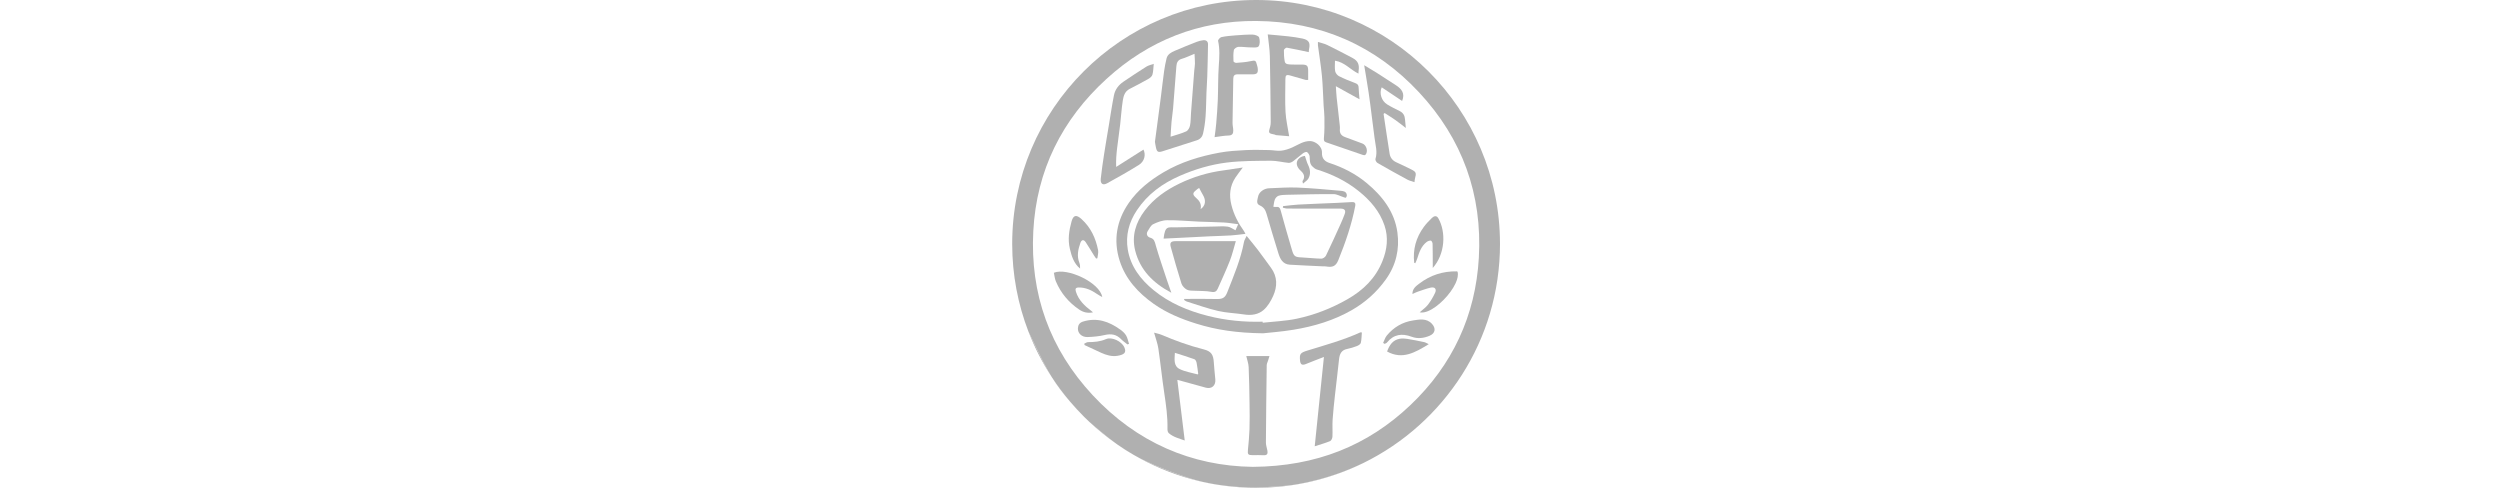 <svg width="205" height="40" viewBox="0 0 205 40" fill="none" xmlns="http://www.w3.org/2000/svg">
<path d="M88.915 34.2C89.043 34.332 89.177 34.458 89.313 34.582C89.164 34.441 89.014 34.299 88.869 34.154C88.884 34.17 88.9 34.186 88.915 34.2Z" fill="#B0B0B0"/>
<path d="M87.731 32.917C87.192 32.279 86.69 31.608 86.233 30.905C86.675 31.618 87.184 32.282 87.731 32.917Z" fill="#B0B0B0"/>
<path d="M92.974 37.309C92.508 37.039 92.054 36.748 91.612 36.442C92.052 36.754 92.506 37.044 92.974 37.309Z" fill="#B0B0B0"/>
<path d="M117.1 25.509C117.087 25.514 117.075 25.519 117.062 25.523C117.075 25.518 117.087 25.514 117.1 25.509Z" fill="#B0B0B0"/>
<path d="M84.334 27.196C84.839 28.505 85.477 29.747 86.233 30.905C86.132 30.744 86.034 30.58 85.941 30.414C85.355 29.369 84.871 28.268 84.333 27.196H84.334Z" fill="#B0B0B0"/>
<path d="M106.377 39.71C105.646 39.844 104.895 39.869 104.152 39.92C103.58 39.961 103.003 40.011 102.432 39.983C100.739 39.901 99.052 39.72 97.437 39.18C96.275 38.792 95.121 38.359 94.013 37.843C93.659 37.679 93.313 37.5 92.974 37.308C95.921 39.02 99.347 40 103 40C106.154 40 109.136 39.269 111.789 37.968C111.311 38.199 110.823 38.412 110.321 38.607C109.037 39.105 107.722 39.462 106.377 39.709V39.71Z" fill="#B0B0B0"/>
<path d="M89.313 34.582C90.032 35.257 90.8 35.878 91.612 36.442C91.205 36.154 90.81 35.846 90.426 35.523C90.055 35.211 89.673 34.906 89.313 34.582Z" fill="#B0B0B0"/>
<path d="M88.869 34.154C88.478 33.751 88.097 33.341 87.731 32.917C88.094 33.345 88.473 33.758 88.869 34.154Z" fill="#B0B0B0"/>
<path d="M122.999 20C122.999 8.955 114.046 0 103 0C91.954 0 83 8.955 83 20C83 22.537 83.474 24.963 84.334 27.196C84.871 28.268 85.356 29.37 85.942 30.414C86.035 30.58 86.133 30.743 86.234 30.905C86.691 31.608 87.192 32.279 87.732 32.917C88.098 33.341 88.479 33.752 88.87 34.154C89.016 34.299 89.164 34.441 89.314 34.582C89.675 34.907 90.056 35.211 90.427 35.523C90.811 35.846 91.206 36.153 91.613 36.442C92.054 36.748 92.509 37.038 92.975 37.309C93.313 37.501 93.66 37.68 94.014 37.844C95.123 38.36 96.276 38.792 97.438 39.181C99.053 39.721 100.739 39.901 102.433 39.984C103.004 40.012 103.581 39.962 104.153 39.922C104.896 39.869 105.649 39.844 106.378 39.711C107.723 39.463 109.039 39.108 110.322 38.609C110.824 38.414 111.312 38.201 111.79 37.97C118.429 34.717 123 27.893 123 20.002L122.999 20ZM115.666 33.206C112.146 36.556 107.912 38.243 102.73 38.282C97.725 38.216 93.21 36.285 89.601 32.406C86.086 28.629 84.454 24.094 84.731 18.939C84.997 13.974 87.075 9.816 90.725 6.478C94.188 3.311 98.328 1.684 103.006 1.72C108.258 1.76 112.778 3.725 116.372 7.583C119.915 11.387 121.561 15.951 121.265 21.141C120.995 25.877 119.101 29.939 115.666 33.206Z" fill="#B0B0B0"/>
<path d="M114.587 19.052C114.35 17.357 113.348 16.071 112.064 15.005C111.16 14.256 110.126 13.724 109.005 13.36C108.646 13.243 108.38 12.997 108.401 12.531C108.427 11.966 107.832 11.575 107.437 11.567C106.884 11.557 106.45 11.871 105.975 12.085C105.685 12.215 105.369 12.322 105.055 12.356C104.732 12.391 104.398 12.31 104.068 12.305C103.421 12.294 102.772 12.275 102.127 12.309C101.416 12.346 100.699 12.388 100.001 12.517C98.391 12.814 96.832 13.286 95.411 14.127C94.306 14.78 93.309 15.562 92.568 16.628C91.555 18.087 91.28 19.701 91.81 21.373C92.287 22.879 93.322 24.012 94.61 24.92C95.683 25.676 96.872 26.159 98.115 26.545C99.736 27.049 101.391 27.3 103.57 27.331C104.083 27.273 105.08 27.201 106.064 27.039C107.745 26.761 109.366 26.282 110.858 25.424C111.964 24.786 112.891 23.958 113.636 22.917C114.472 21.751 114.78 20.437 114.586 19.053L114.587 19.052ZM110.476 24.546C109.17 25.289 107.782 25.83 106.32 26.137C105.412 26.328 104.471 26.361 103.545 26.463C103.542 26.435 103.538 26.405 103.535 26.377C102.024 26.421 100.528 26.277 99.064 25.907C97.434 25.496 95.892 24.857 94.584 23.783C93.533 22.92 92.711 21.856 92.479 20.468C92.284 19.304 92.571 18.221 93.225 17.24C94.103 15.923 95.316 15.04 96.758 14.413C97.994 13.873 99.279 13.492 100.603 13.328C101.793 13.18 103.006 13.192 104.209 13.18C104.695 13.176 105.18 13.312 105.669 13.355C105.792 13.366 105.943 13.291 106.05 13.211C106.323 13.009 106.569 12.773 106.842 12.571C106.933 12.503 107.115 12.43 107.176 12.472C107.284 12.55 107.385 12.709 107.392 12.839C107.409 13.127 107.383 13.419 107.608 13.64C107.713 13.743 107.837 13.853 107.972 13.895C109.233 14.285 110.399 14.849 111.431 15.684C112.371 16.444 113.139 17.33 113.53 18.491C113.861 19.475 113.746 20.439 113.366 21.395C112.801 22.817 111.782 23.804 110.477 24.546H110.476Z" fill="#B0B0B0"/>
<path d="M95.318 12.407C96.26 12.109 97.196 11.802 98.139 11.505C98.417 11.417 98.592 11.213 98.648 10.962C98.751 10.506 98.821 10.039 98.855 9.574C98.903 8.924 98.904 8.271 98.929 7.62C98.947 7.169 98.982 6.717 98.996 6.266C99.022 5.39 99.046 4.514 99.058 3.637C99.062 3.397 98.906 3.273 98.673 3.298C98.492 3.318 98.308 3.362 98.139 3.428C97.532 3.665 96.927 3.908 96.329 4.167C96.039 4.293 95.742 4.447 95.657 4.792C95.573 5.137 95.506 5.488 95.456 5.841C95.359 6.544 95.281 7.25 95.191 7.954C95.11 8.593 95.024 9.231 94.939 9.869C94.863 10.444 94.786 11.017 94.705 11.628C94.729 11.77 94.752 11.942 94.791 12.112C94.868 12.455 94.971 12.516 95.318 12.407ZM96.066 9.985C96.097 9.627 96.161 9.271 96.191 8.911C96.286 7.752 96.367 6.592 96.463 5.433C96.486 5.156 96.57 4.92 96.897 4.827C97.229 4.732 97.543 4.575 97.95 4.411C97.964 4.692 97.988 4.954 97.986 5.214C97.984 5.411 97.942 5.606 97.928 5.802C97.838 6.961 97.75 8.121 97.662 9.281C97.636 9.62 97.647 9.967 97.581 10.298C97.546 10.475 97.418 10.704 97.269 10.773C96.879 10.953 96.456 11.056 95.987 11.21C96.016 10.751 96.031 10.367 96.066 9.986V9.985Z" fill="#B0B0B0"/>
<path d="M99.532 29.71C99.495 29.088 99.322 28.805 98.708 28.65C97.514 28.348 96.364 27.933 95.235 27.451C95.063 27.378 94.873 27.345 94.634 27.277C94.767 27.76 94.922 28.158 94.984 28.57C95.163 29.781 95.285 30.999 95.467 32.208C95.615 33.198 95.757 34.186 95.732 35.19C95.728 35.302 95.765 35.454 95.841 35.52C96.224 35.849 96.704 35.961 97.148 36.12C96.945 34.46 96.747 32.839 96.541 31.15C96.723 31.198 96.813 31.219 96.902 31.244C97.561 31.427 98.219 31.612 98.879 31.789C99.357 31.918 99.701 31.616 99.657 31.115C99.616 30.647 99.561 30.179 99.532 29.71ZM98.216 30.703C97.719 30.564 97.19 30.488 96.735 30.263C96.212 30.006 96.316 29.45 96.34 28.931C96.884 29.106 97.419 29.267 97.945 29.458C98.031 29.488 98.1 29.645 98.123 29.754C98.182 30.051 98.212 30.354 98.253 30.657C98.242 30.671 98.224 30.705 98.217 30.703H98.216Z" fill="#B0B0B0"/>
<path d="M108.396 6.193C108.473 7.015 108.49 7.843 108.538 8.668C108.556 8.985 108.601 9.303 108.603 9.621C108.608 10.178 108.615 10.737 108.563 11.29C108.544 11.495 108.558 11.607 108.743 11.67C109.749 12.018 110.755 12.364 111.762 12.707C111.821 12.727 111.924 12.736 111.957 12.702C112.212 12.441 112.062 11.893 111.714 11.767C111.235 11.593 110.758 11.41 110.28 11.235C109.984 11.125 109.841 10.922 109.869 10.603C109.876 10.515 109.876 10.424 109.867 10.337C109.781 9.554 109.689 8.771 109.605 7.988C109.576 7.719 109.567 7.448 109.54 7.068C110.214 7.441 110.822 7.777 111.481 8.143C111.451 7.773 111.416 7.479 111.408 7.185C111.402 6.994 111.34 6.893 111.15 6.822C110.692 6.652 110.238 6.467 109.801 6.248C109.658 6.176 109.513 5.991 109.484 5.838C109.433 5.561 109.469 5.269 109.469 4.977C110.251 5.094 110.728 5.713 111.392 6.037C111.397 5.938 111.395 5.872 111.405 5.807C111.484 5.308 111.355 4.993 110.923 4.762C110.23 4.391 109.532 4.033 108.826 3.686C108.608 3.579 108.361 3.531 108.07 3.439C108.07 3.598 108.063 3.664 108.071 3.728C108.18 4.549 108.316 5.368 108.395 6.193H108.396Z" fill="#B0B0B0"/>
<path d="M104.198 10.017C104.199 10.135 104.19 10.261 104.157 10.374C103.996 10.925 103.995 10.928 104.539 11.04C104.571 11.046 104.598 11.076 104.629 11.08C104.992 11.113 105.357 11.142 105.711 11.172C105.602 10.475 105.449 9.833 105.413 9.186C105.363 8.288 105.399 7.386 105.402 6.486C105.402 6.173 105.483 6.106 105.78 6.186C106.206 6.303 106.628 6.432 107.054 6.551C107.113 6.568 107.181 6.553 107.269 6.553C107.269 6.293 107.269 6.051 107.269 5.807C107.268 5.385 107.181 5.299 106.743 5.295C106.443 5.292 106.141 5.312 105.844 5.288C105.653 5.272 105.392 5.293 105.346 5.029C105.293 4.728 105.275 4.417 105.281 4.111C105.282 4.038 105.451 3.896 105.522 3.909C106.119 4.014 106.712 4.147 107.319 4.275C107.326 4.193 107.324 4.105 107.343 4.02C107.456 3.502 107.322 3.271 106.796 3.159C106.414 3.078 106.025 3.024 105.637 2.98C105.084 2.918 104.528 2.874 103.954 2.821C104.017 3.443 104.115 4.019 104.128 4.596C104.169 6.403 104.18 8.21 104.2 10.017H104.198Z" fill="#B0B0B0"/>
<path d="M101.127 10.69C101.123 10.483 101.065 10.276 101.068 10.071C101.083 8.864 101.112 7.657 101.128 6.451C101.132 6.198 101.238 6.091 101.489 6.095C101.878 6.103 102.267 6.097 102.656 6.097C103.09 6.097 103.181 5.996 103.13 5.562C103.12 5.477 103.087 5.395 103.067 5.311C102.98 4.942 102.922 4.935 102.539 5.017C102.157 5.099 101.762 5.125 101.371 5.156C101.297 5.162 101.148 5.077 101.146 5.029C101.134 4.721 101.12 4.406 101.176 4.106C101.197 3.996 101.404 3.853 101.534 3.844C101.861 3.823 102.191 3.884 102.52 3.886C102.756 3.888 103.105 3.933 103.201 3.805C103.329 3.636 103.319 3.3 103.249 3.073C103.211 2.951 102.924 2.846 102.747 2.84C102.274 2.828 101.799 2.864 101.328 2.899C100.935 2.928 100.541 2.962 100.158 3.042C100.044 3.065 99.864 3.271 99.883 3.354C100.035 4.031 99.99 4.699 99.941 5.382C99.874 6.319 99.896 7.261 99.86 8.201C99.834 8.849 99.782 9.495 99.729 10.141C99.701 10.496 99.646 10.848 99.596 11.246C100.004 11.195 100.378 11.121 100.754 11.111C101.064 11.102 101.133 10.934 101.127 10.691V10.69Z" fill="#B0B0B0"/>
<path d="M111.55 27.253C110.152 27.89 108.675 28.295 107.213 28.744C106.618 28.927 106.555 29.018 106.602 29.56C106.632 29.898 106.777 29.976 107.084 29.85C107.55 29.657 108.024 29.48 108.562 29.27C108.305 31.765 108.057 34.173 107.807 36.595C108.227 36.459 108.656 36.339 109.065 36.173C109.166 36.132 109.254 35.938 109.26 35.81C109.284 35.343 109.244 34.872 109.275 34.405C109.321 33.717 109.399 33.03 109.474 32.345C109.579 31.389 109.702 30.434 109.8 29.478C109.844 29.038 109.983 28.709 110.468 28.613C110.743 28.558 111.015 28.474 111.277 28.372C111.399 28.325 111.561 28.22 111.587 28.113C111.651 27.84 111.648 27.553 111.673 27.262C111.591 27.256 111.566 27.247 111.548 27.255L111.55 27.253Z" fill="#B0B0B0"/>
<path d="M112.473 9.437C112.554 10.064 112.641 10.692 112.715 11.321C112.782 11.89 112.973 12.452 112.786 13.038C112.76 13.123 112.862 13.31 112.955 13.363C113.766 13.831 114.585 14.285 115.408 14.731C115.58 14.824 115.78 14.864 115.988 14.937C116.003 14.806 116.003 14.739 116.02 14.677C116.158 14.165 116.131 14.094 115.683 13.873C115.292 13.682 114.901 13.488 114.503 13.31C114.189 13.169 114 12.926 113.948 12.601C113.774 11.516 113.617 10.428 113.454 9.342C113.484 9.317 113.512 9.293 113.542 9.268C113.83 9.456 114.125 9.636 114.407 9.834C114.686 10.03 114.953 10.246 115.278 10.494C115.249 10.203 115.224 10 115.211 9.795C115.192 9.488 115.07 9.255 114.783 9.112C114.432 8.937 114.077 8.766 113.745 8.56C113.279 8.273 113.081 7.637 113.302 7.161C113.863 7.537 114.422 7.91 114.974 8.279C115.228 7.666 114.939 7.29 114.461 6.986C113.955 6.664 113.459 6.332 112.954 6.011C112.592 5.783 112.224 5.566 111.863 5.347C111.991 6.128 112.12 6.872 112.232 7.619C112.323 8.223 112.394 8.831 112.474 9.437H112.473Z" fill="#B0B0B0"/>
<path d="M90.789 15.027C91.666 14.546 92.537 14.052 93.387 13.525C93.846 13.24 93.974 12.696 93.765 12.267C93.019 12.741 92.271 13.214 91.525 13.688C91.504 13.121 91.545 12.631 91.604 12.144C91.681 11.494 91.778 10.845 91.855 10.196C91.931 9.544 91.968 8.886 92.07 8.238C92.128 7.869 92.237 7.494 92.625 7.294C93.147 7.026 93.667 6.756 94.176 6.465C94.311 6.389 94.464 6.253 94.501 6.116C94.575 5.846 94.573 5.556 94.607 5.234C94.378 5.318 94.168 5.359 94.001 5.465C93.366 5.864 92.741 6.28 92.12 6.7C91.725 6.967 91.439 7.342 91.346 7.805C91.18 8.626 91.062 9.457 90.924 10.284C90.796 11.056 90.66 11.829 90.542 12.603C90.438 13.282 90.336 13.963 90.263 14.645C90.217 15.071 90.427 15.226 90.791 15.027H90.789Z" fill="#B0B0B0"/>
<path d="M102.39 30.103C102.433 31.098 102.448 32.094 102.463 33.091C102.473 33.791 102.482 34.492 102.459 35.191C102.441 35.761 102.385 36.329 102.33 36.896C102.295 37.254 102.343 37.322 102.713 37.323C103.013 37.323 103.314 37.307 103.613 37.328C103.899 37.348 103.97 37.209 103.931 36.969C103.894 36.743 103.804 36.52 103.805 36.297C103.817 34.178 103.842 32.06 103.871 29.941C103.873 29.817 103.943 29.694 103.981 29.57C104.017 29.454 104.052 29.339 104.095 29.2H102.196C102.266 29.514 102.377 29.807 102.39 30.105V30.103Z" fill="#B0B0B0"/>
<path d="M89.624 25.613C89.56 25.556 89.536 25.531 89.507 25.509C88.949 25.089 88.45 24.626 88.228 23.928C88.15 23.683 88.197 23.576 88.467 23.574C89.027 23.57 89.502 23.796 89.95 24.103C90.075 24.189 90.21 24.259 90.385 24.364C90.194 23.159 87.485 21.916 86.416 22.366C86.47 22.607 86.489 22.851 86.579 23.066C86.984 24.029 87.631 24.802 88.498 25.387C88.825 25.607 89.179 25.703 89.625 25.613H89.624Z" fill="#B0B0B0"/>
<path d="M119.518 22.277C119.499 22.268 119.48 22.251 119.461 22.251C118.32 22.229 117.286 22.564 116.383 23.254C116.123 23.453 115.806 23.671 115.821 24.108C115.98 24.038 116.113 23.966 116.254 23.919C116.602 23.8 116.948 23.672 117.306 23.587C117.647 23.506 117.823 23.698 117.68 24.007C117.522 24.347 117.327 24.678 117.1 24.977C116.927 25.203 116.678 25.373 116.416 25.609C116.574 25.645 116.755 25.627 116.949 25.566C116.987 25.554 117.025 25.54 117.063 25.526C117.076 25.52 117.088 25.516 117.101 25.511C117.937 25.166 118.948 24.121 119.359 23.225C119.524 22.869 119.593 22.535 119.518 22.278V22.277Z" fill="#B0B0B0"/>
<path d="M117.063 25.523C117.025 25.538 116.988 25.552 116.949 25.564C116.987 25.552 117.025 25.538 117.063 25.523Z" fill="#B0B0B0"/>
<path d="M117.1 25.509C117.936 25.164 118.947 24.119 119.358 23.223C118.946 24.119 117.936 25.163 117.1 25.509Z" fill="#B0B0B0"/>
<path d="M88.567 22.026C88.57 21.861 88.565 21.695 88.508 21.551C88.288 20.995 88.403 20.456 88.588 19.926C88.687 19.643 88.868 19.621 89.028 19.86C89.269 20.221 89.489 20.597 89.72 20.966C89.77 21.047 89.827 21.123 89.882 21.201C89.916 21.193 89.95 21.184 89.985 21.175C90.008 20.956 90.084 20.726 90.044 20.518C89.852 19.534 89.448 18.658 88.688 17.967C88.267 17.584 88.015 17.623 87.867 18.159C87.662 18.893 87.55 19.642 87.728 20.397C87.871 21.002 88.05 21.601 88.569 22.026H88.567Z" fill="#B0B0B0"/>
<path d="M115.965 21.551C115.995 21.562 116.024 21.573 116.053 21.584C116.105 21.462 116.166 21.343 116.207 21.218C116.371 20.706 116.534 20.192 116.981 19.846C117.075 19.774 117.212 19.722 117.327 19.727C117.381 19.729 117.468 19.888 117.471 19.978C117.487 20.522 117.483 21.067 117.486 21.611C117.486 21.709 117.486 21.806 117.486 21.975C118.503 20.83 118.593 19.033 117.937 17.89C117.799 17.65 117.584 17.708 117.421 17.868C117.186 18.099 116.952 18.337 116.757 18.602C116.112 19.48 115.84 20.465 115.965 21.55V21.551Z" fill="#B0B0B0"/>
<path d="M91.861 27.025C90.941 26.363 89.951 26.012 88.807 26.369C88.521 26.458 88.401 26.646 88.388 26.922C88.37 27.326 88.701 27.654 89.183 27.638C89.65 27.623 90.125 27.578 90.579 27.473C91.102 27.351 91.538 27.41 91.922 27.805C92.081 27.968 92.275 28.098 92.453 28.242C92.495 28.227 92.537 28.213 92.58 28.198C92.502 27.965 92.461 27.711 92.338 27.504C92.226 27.316 92.043 27.155 91.862 27.023L91.861 27.025Z" fill="#B0B0B0"/>
<path d="M115.854 26.28C115.005 26.408 114.272 26.84 113.718 27.514C113.578 27.684 113.515 27.918 113.416 28.121C113.458 28.147 113.501 28.172 113.543 28.197C113.606 28.163 113.686 28.141 113.729 28.089C114.285 27.407 114.962 27.317 115.759 27.614C116.245 27.796 116.747 27.735 117.225 27.533C117.696 27.334 117.768 26.925 117.413 26.547C116.96 26.066 116.369 26.201 115.854 26.278V26.28Z" fill="#B0B0B0"/>
<path d="M115.407 27.789C115.201 27.757 114.98 27.743 114.776 27.779C114.207 27.88 113.931 28.297 113.741 28.824C115 29.516 116.037 28.909 117.159 28.22C116.994 28.145 116.89 28.077 116.777 28.052C116.322 27.956 115.866 27.863 115.407 27.791V27.789Z" fill="#B0B0B0"/>
<path d="M90.693 27.807C90.212 28.015 89.729 28.055 89.222 28.054C89.114 28.054 89.006 28.142 88.899 28.19C88.914 28.227 88.93 28.264 88.945 28.301C89.397 28.511 89.847 28.726 90.302 28.931C90.725 29.121 91.169 29.254 91.634 29.176C92.155 29.088 92.398 28.932 92.197 28.483C91.975 27.985 91.175 27.6 90.693 27.807Z" fill="#B0B0B0"/>
<path d="M94.768 20.1C94.685 19.811 94.652 19.584 94.306 19.486C94.093 19.426 93.952 19.2 94.113 18.951C94.245 18.748 94.364 18.482 94.557 18.386C94.908 18.215 95.31 18.063 95.691 18.058C96.561 18.046 97.431 18.134 98.301 18.172C98.985 18.202 99.671 18.207 100.356 18.245C100.738 18.267 101.119 18.334 101.532 18.385C101.441 18.589 101.368 18.752 101.31 18.883C101.076 18.769 100.884 18.612 100.675 18.585C100.324 18.538 99.962 18.569 99.604 18.575C98.564 18.595 97.523 18.621 96.482 18.641C95.746 18.654 95.544 18.482 95.414 19.566C95.815 19.547 96.202 19.529 96.589 19.51C97.47 19.465 98.35 19.418 99.231 19.376C99.805 19.35 100.379 19.341 100.952 19.305C101.336 19.281 101.717 19.223 102.125 19.176C102.072 19.073 102.048 19.011 102.011 18.959C101.538 18.299 101.17 17.596 100.973 16.799C100.776 16.004 100.847 15.263 101.296 14.574C101.47 14.308 101.671 14.061 101.91 13.735C101.332 13.822 100.838 13.903 100.342 13.969C99.069 14.136 97.85 14.5 96.703 15.058C95.613 15.587 94.623 16.278 93.876 17.259C93.13 18.237 92.782 19.342 93.086 20.552C93.485 22.13 94.538 23.201 96.05 24.007C95.911 23.609 95.796 23.297 95.692 22.98C95.378 22.023 95.046 21.069 94.766 20.101L94.768 20.1ZM98.179 15.509C98.227 15.467 98.289 15.442 98.334 15.417C98.434 15.606 98.528 15.801 98.64 15.986C98.911 16.434 98.855 16.873 98.449 17.149C98.537 16.752 98.366 16.474 98.098 16.243C97.666 15.872 97.883 15.765 98.179 15.509Z" fill="#B0B0B0"/>
<path d="M103.14 20.485C102.852 20.107 102.545 19.743 102.223 19.345C102.134 19.544 102.037 19.684 102.008 19.838C101.741 21.268 101.173 22.598 100.647 23.941C100.492 24.337 100.33 24.532 99.805 24.519C98.908 24.495 98.011 24.512 97.115 24.512C97.107 24.538 97.1 24.564 97.091 24.59C97.162 24.635 97.228 24.699 97.305 24.723C98.164 24.99 99.013 25.297 99.887 25.499C100.586 25.66 101.316 25.677 102.027 25.787C102.617 25.88 103.189 25.793 103.618 25.416C103.956 25.12 104.211 24.687 104.399 24.269C104.75 23.488 104.759 22.694 104.224 21.961C103.864 21.47 103.51 20.972 103.141 20.487L103.14 20.485Z" fill="#B0B0B0"/>
<path d="M110.86 16.57C110.442 16.598 110.023 16.619 109.606 16.637C108.559 16.683 107.512 16.719 106.465 16.775C106.045 16.798 105.626 16.859 105.208 16.903C105.203 16.946 105.2 16.989 105.196 17.033C105.317 17.057 105.437 17.102 105.557 17.102C106.724 17.107 107.891 17.105 109.058 17.105C109.358 17.105 109.659 17.098 109.958 17.107C110.264 17.117 110.369 17.261 110.268 17.542C110.17 17.817 110.055 18.088 109.934 18.355C109.539 19.227 109.146 20.1 108.728 20.961C108.67 21.081 108.481 21.212 108.354 21.21C107.83 21.202 107.305 21.134 106.78 21.111C106.193 21.086 106.101 21.042 105.939 20.492C105.619 19.41 105.307 18.326 105.01 17.238C104.952 17.023 104.86 16.944 104.649 16.969C104.574 16.978 104.496 16.962 104.416 16.957C104.457 16.744 104.468 16.532 104.544 16.347C104.595 16.224 104.724 16.09 104.847 16.05C105.052 15.986 105.279 15.978 105.497 15.973C106.781 15.945 108.067 15.911 109.352 15.917C109.625 15.918 109.896 16.082 110.17 16.168C110.236 16.189 110.346 16.234 110.367 16.208C110.416 16.152 110.45 16.056 110.439 15.983C110.397 15.686 110.135 15.662 109.922 15.643C108.752 15.542 107.582 15.429 106.408 15.381C105.626 15.348 104.84 15.411 104.055 15.439C103.649 15.453 103.227 15.746 103.16 16.134C103.121 16.361 102.967 16.695 103.296 16.839C103.623 16.983 103.766 17.213 103.858 17.538C104.166 18.613 104.492 19.681 104.821 20.75C104.967 21.224 105.178 21.666 105.756 21.704C106.679 21.764 107.605 21.797 108.529 21.841C108.596 21.845 108.664 21.835 108.728 21.847C109.261 21.944 109.537 21.837 109.741 21.335C110.327 19.885 110.842 18.41 111.133 16.866C111.172 16.66 111.083 16.554 110.858 16.569L110.86 16.57Z" fill="#B0B0B0"/>
<path d="M97.329 23.755C97.517 23.853 97.776 23.828 98.005 23.843C98.444 23.871 98.893 23.844 99.32 23.93C99.62 23.991 99.756 23.893 99.858 23.667C100.197 22.902 100.551 22.145 100.854 21.366C101.055 20.849 101.179 20.303 101.337 19.775H98.867C98.045 19.775 97.224 19.774 96.403 19.775C96.016 19.775 95.904 19.897 96.003 20.252C96.283 21.253 96.561 22.255 96.877 23.245C96.942 23.447 97.138 23.655 97.329 23.755Z" fill="#B0B0B0"/>
<path d="M106.666 14.009C106.916 14.232 107.05 14.513 106.81 14.841C106.793 14.864 106.821 14.921 106.844 15.057C107.025 14.893 107.201 14.793 107.286 14.643C107.492 14.276 107.447 13.899 107.263 13.522C107.156 13.301 107.096 13.056 107.003 12.784C106.373 12.861 106.049 13.458 106.666 14.009Z" fill="#B0B0B0"/>
</svg>
